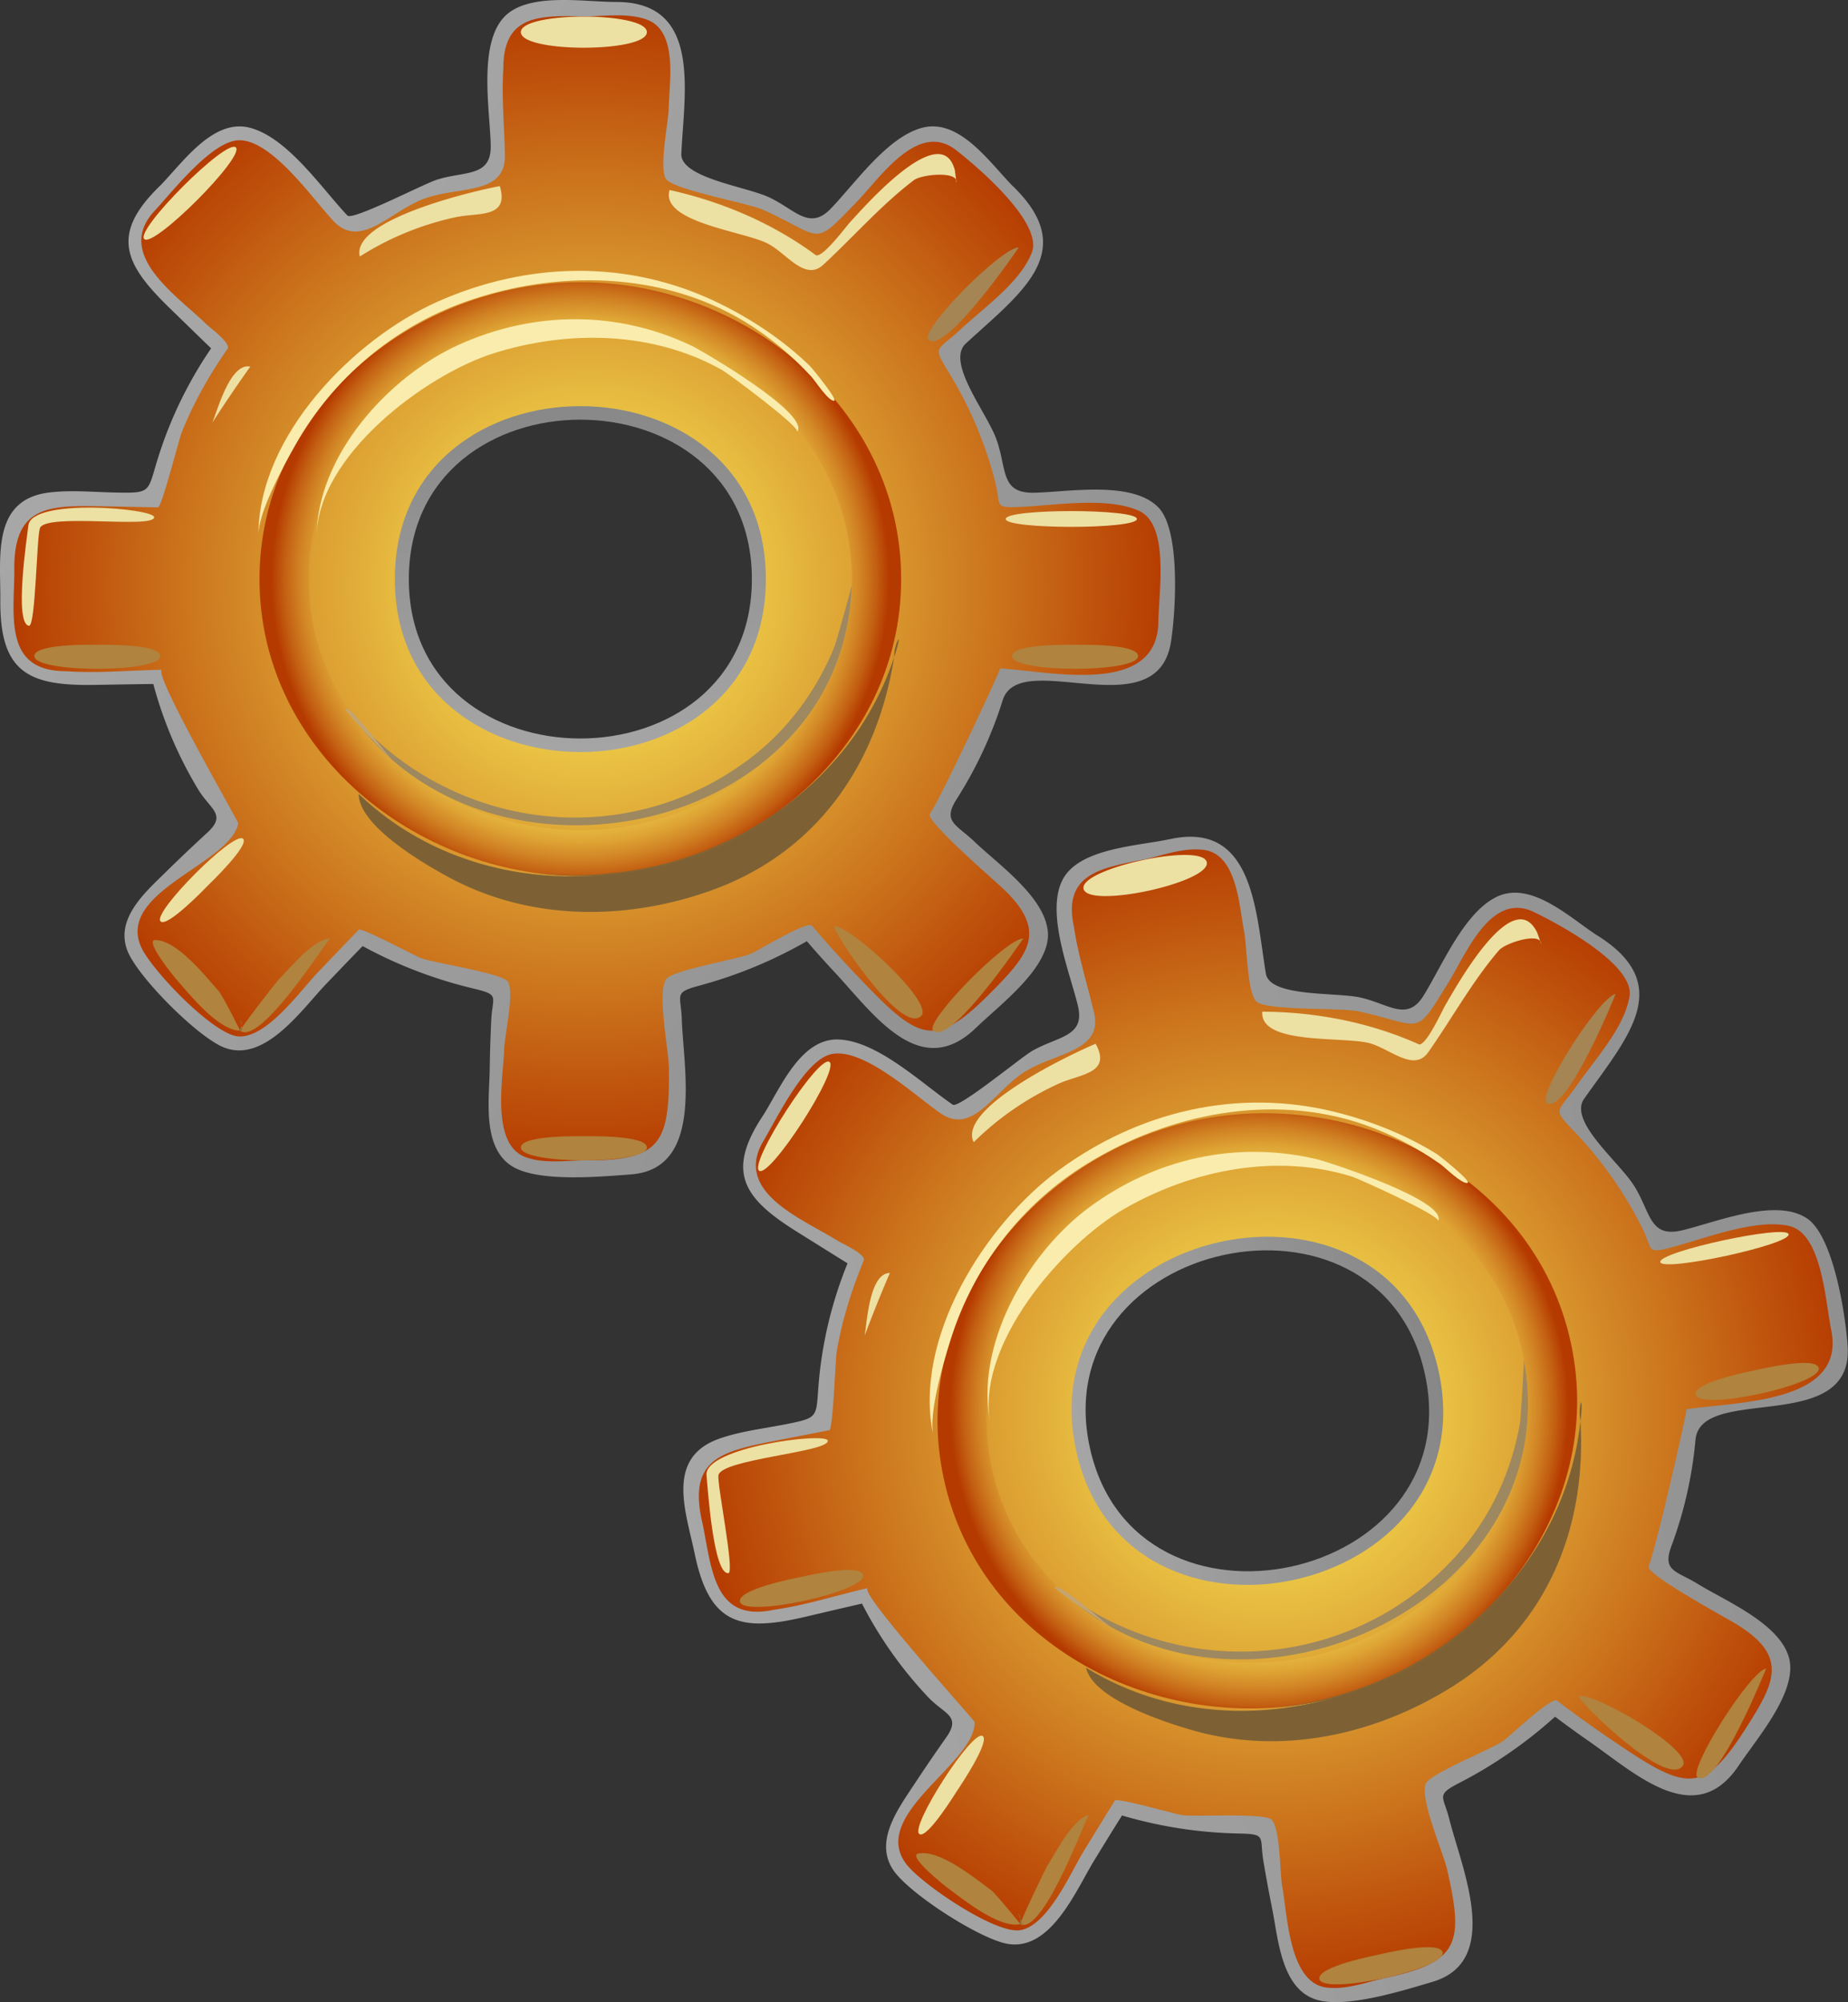 <svg xmlns="http://www.w3.org/2000/svg" viewBox="0 0 126.176 136.638"><rect x="0" y="0" width="126.176" height="136.638" fill="#333333" stroke="none"/><radialGradient id="a" gradientUnits="userSpaceOnUse" cy="40.039" cx="40.19" r="39.748"><stop offset="0" stop-color="#fffa5f"/><stop offset="1" stop-color="#b53a00"/></radialGradient><path d="M75.554 34.021c-2.276 0-4.553.027-6.829.112a27.438 27.438 0 00-2.812-7.7c-.675-1.238-1.904-1.868-.712-2.955.817-.742 1.614-1.499 2.405-2.266 1.534-1.484 4.518-3.664 3.053-6.103-1.456-2.42-5.768-7.489-8.824-5.3-1.966 1.408-3.637 3.505-5.285 5.268-1.109 1.191-6.079-2.019-7.94-2.585-1.383-.422-2.669-.005-2.585-1.65.061-1.145.091-2.295.11-3.443.029-1.766.526-4.638-.967-6.007-1.626-1.49-7.904-1.317-9.775-.355-1.751.897-1.512 3.338-1.502 4.962.006 1.212.022 2.421.054 3.634.045 1.748.608 1.887-1.297 2.326a30.074 30.074 0 00-7.643 2.895c-1.635.891-1.323.469-2.458-.749a136.252 136.252 0 00-3.303-3.409c-3.588-3.587-6.938.866-9.342 3.715-1.482 1.756-.86 3.437.659 4.958.94.937 1.885 1.869 2.839 2.788 1.814 1.749 1.494 1.547.268 3.676a27.565 27.565 0 00-2.856 7.05c-.538 2.143-4.221 1.138-6.315 1.138-4.88 0-3.97 4.336-4.013 7.907-.059 5.062 4.037 4.401 8.065 4.328 1.823-.035 2.063-.608 2.651 1.292.41 1.33.923 2.629 1.53 3.881a28.221 28.221 0 002.078 3.589c1.181 1.734-.103 1.912-1.475 3.219-1.45 1.377-4.245 3.279-4.357 5.478-.093 1.836 1.97 3.238 3.11 4.376 1.139 1.14 2.542 3.212 4.384 3.115 2.411-.124 4.662-3.483 6.191-5.085.67-.705 1.336-1.413 1.987-2.132a30.054 30.054 0 004.56 2.083 30.66 30.66 0 004.955 1.323 71.974 71.974 0 00-.216 4.15c-.056 2.043-.794 5.784.937 7.375 1.45 1.33 4.274.718 6.046.755 1.539.032 3.713.273 4.658-1.268 1.423-2.325.567-6.595.474-9.202-.064-1.77-.613-1.812 1.316-2.313a30.447 30.447 0 005.351-1.935c2.115-.996 2.126-1.662 3.718.104 1.083 1.199 2.2 2.366 3.335 3.518 1.744 1.772 3.65 3.677 5.99 1.703 1.623-1.372 4.599-3.696 5.214-5.803.738-2.532-2.989-5.036-4.515-6.501-1.354-1.296-2.863-1.679-1.729-3.405a27.8 27.8 0 002.464-4.67 27.654 27.654 0 001.243-3.803c1.455.095 2.914.143 4.371.168 2.102.035 5.828.633 6.562-2.087.995-3.7 1.15-10.16-3.828-10.16M39.625 51.185c-6.418 0-12.192-5.092-12.192-11.666S33.207 27.85 39.625 27.85c6.417 0 12.191 5.095 12.191 11.669s-5.774 11.666-12.191 11.666" fill="url(#a)"/><linearGradient id="b" y2="462.69" gradientUnits="userSpaceOnUse" y1="462.69" gradientTransform="matrix(776.01 550.01 550.01 -776.01 -65411 493080)" x2="-243.01" x1="-243.97"><stop offset="0" stop-color="#fff"/><stop offset="1"/></linearGradient><path d="M40.02 1.119c1.342-.021 2.861-.244 4.142.22 2.155.786 1.528 4.293 1.499 6.013-.015.926-.675 4.097-.195 4.848.493.764 5.582 1.636 6.676 2.136 4.161 1.896 3.3 2.605 6.403-.611 1.61-1.667 4.146-5.481 6.721-3.489 1.604 1.245 5.959 5 5.183 7.001-.788 2.021-3.233 3.728-4.782 5.171-1.765 1.643-2.033 1.13-.824 3.115a26.994 26.994 0 013.113 7.395c.364 1.445-.05 1.712 1.228 1.691 2.456-.041 6.228-.781 8.56.242 2.126.935 1.368 5.531 1.345 7.574-.058 5.104-7.307 3.408-10.806 3.189.094.007-4.102 8.96-4.795 9.93-.332.46 4.441 4.563 5.059 5.154 2.984 2.876 1.705 4.426-.914 7.058-3.645 3.664-4.76 3.333-8.414-.44-1.295-1.342-2.573-2.708-3.769-4.137-.315-.378-3.632 1.677-4.223 1.922-.892.371-5.375 1.115-5.759 1.735-.604.979.188 4.836.202 6.026.057 5.148-.54 6.328-5.647 6.328-1.347 0-2.843.249-4.131-.22-2.416-.877-1.523-5.442-1.47-7.35.023-.906.706-3.869.259-4.623-.343-.576-5.067-1.279-5.934-1.611-.475-.183-4.083-2.118-4.256-1.937l-2.764 2.88c-1.195 1.247-3.462 4.46-5.393 4.402-1.694-.028-6.012-4.56-6.7-6.104-1.687-3.793 6.08-5.67 6.633-8.429.026-.129-5.966-10.475-5.188-10.486-2.17.029-4.418.248-6.581.092-4.209 0-3.547-3.653-3.52-6.762-.095-4.463 2.185-4.571 5.932-4.494 1.292.025 2.581.053 3.873.076.268.007 1.407-4.579 1.641-5.162.81-2.009 1.874-3.878 3.108-5.654.264-.379-1.166-1.416-1.448-1.689-2.031-1.977-6.291-4.753-3.534-7.726 1.268-1.364 3.95-4.821 5.796-4.821 2.263 0 5.058 4.079 6.444 5.533 1.833 1.919 3.836-.661 6.121-1.526 2.382-.901 5.611-.221 5.563-2.985-.036-1.967-.239-4.008-.105-5.969-.002-3.75 2.687-3.554 5.651-3.506m2.058-.985c-2.227 0-5.925-.664-7.59.958-1.88 1.863-1.023 6.483-.983 8.861.034 2.175-1.824 1.699-3.727 2.328-.885.292-5.713 2.788-6.054 2.429-1.747-1.838-4.048-5.273-6.618-5.98-2.515-.696-4.577 2.296-6.14 3.909-3.467 3.332-2.483 5.371.59 8.359.953.925 1.903 1.853 2.859 2.775a28.064 28.064 0 00-3.561 7.271c-.822 2.569-.415 2.617-2.984 2.568-1.486-.029-3.047-.185-4.532.001-3.906.49-3.292 4.373-3.316 7.35-.037 4.914 1.913 5.847 6.39 5.778 1.352-.022 2.703-.047 4.055-.064a27.758 27.758 0 003.061 7.191c.83 1.379 1.979 1.715.622 2.959a117.27 117.27 0 00-2.851 2.707c-1.384 1.356-3.462 3.169-2.593 5.361.708 1.791 4.79 5.876 6.581 6.586 2.8 1.109 5.344-2.629 6.999-4.35.824-.857 1.642-1.717 2.473-2.566a30.624 30.624 0 007.563 2.896c1.84.438 1.297.504 1.218 2.173a103.383 103.383 0 00-.105 3.385c-.035 2.094-.559 5.532 1.759 6.699 1.868.94 5.77.588 7.905.426 4.973-.383 3.567-7.174 3.451-10.605-.056-1.669-.584-1.798 1.212-2.28a30.775 30.775 0 007.327-3.029c.632.74 1.286 1.463 1.95 2.175 2.612 2.807 5.777 7.423 9.583 3.753 1.648-1.589 4.888-3.992 4.933-6.323 0-2.49-3.372-4.814-4.993-6.371-1.254-1.208-2.244-1.367-1.246-2.927a28.195 28.195 0 003.142-6.741c1.148-3.671 10.582 2.029 11.5-4.033.328-2.165.641-7.604-.873-9.139-1.809-1.855-6.19-1.037-8.511-.998-2.299.039-1.812-1.658-2.553-3.677-.678-1.845-3.457-5.239-2.072-6.511 3.829-3.514 7.837-6.313 3.14-10.799-1.571-1.618-3.624-4.599-6.147-3.913-2.394.65-4.579 3.82-6.22 5.514-1.487 1.538-2.457.018-4.272-.802-1.594-.718-6.008-1.318-5.93-2.949C46.717 6.265 47.925.134 42.078.134" fill="url(#b)"/><linearGradient id="c" y2="476.69" gradientUnits="userSpaceOnUse" y1="476.69" gradientTransform="matrix(0 -215 -215 0 102530 -52176)" x2="-242.31" x1="-243.25"><stop offset="0" stop-color="#fff"/><stop offset="1"/></linearGradient><path d="M26.958 39.519c0 15.738 25.333 15.738 25.333 0s-25.333-15.738-25.333 0m.956 0c0-14.505 23.421-14.505 23.421 0s-23.421 14.505-23.421 0" fill="url(#c)"/><radialGradient id="d" gradientUnits="userSpaceOnUse" cy="39.519" cx="39.623" r="21.1"><stop offset="0" stop-color="#fffa5f"/><stop offset=".395" stop-color="#fef85e"/><stop offset=".537" stop-color="#fcf15b"/><stop offset=".638" stop-color="#f7e655"/><stop offset=".72" stop-color="#f1d54c"/><stop offset=".79" stop-color="#e8bf42"/><stop offset=".852" stop-color="#dea334"/><stop offset=".908" stop-color="#d18324"/><stop offset=".958" stop-color="#c35f12"/><stop offset="1" stop-color="#b53a00"/></radialGradient><path d="M39.625 19.257c-11.218 0-21.907 8.55-21.907 20.262 0 11.713 10.685 20.262 21.907 20.262 11.221 0 21.903-8.549 21.903-20.262 0-11.712-10.686-20.262-21.903-20.262m0 37.409c-9.498 0-18.542-7.235-18.542-17.147 0-9.914 9.044-17.149 18.542-17.149 9.496 0 18.542 7.233 18.542 17.149 0 9.914-9.044 17.147-18.542 17.147" fill="url(#d)"/><path d="M14.503 28.834a97.471 97.471 0 012.587-3.815c-1.349-.277-2.197 2.837-2.587 3.815m50.695-17.198c-.908-3.603-6.239 2.539-7.148 3.517-.274.293-1.843 2.415-2.334 2.27-2.959-2.188-6.414-3.661-9.998-4.455-.649 2.192 5.004 2.803 6.675 3.64 1.291.644 2.56 2.617 3.808 1.468 2.068-1.903 3.955-4.08 6.198-5.781.541-.409 3.08-.642 2.906.183l-.107-.842m-40.632 5.871a20.092 20.092 0 016.519-2.678c1.566-.344 3.701.102 3.042-2.129-1.811.338-10.188 2.292-9.561 4.807M44.165 2.194c0 1.417-8.603 1.417-8.603 0 0-1.415 8.603-1.415 8.603 0" fill="#ede0a3"/><path d="M39.866 77.54c-.405 0-4.303-.079-4.303.774 0 1.166 8.605 1.166 8.605 0 0-.854-3.897-.774-4.302-.774M6.647 44.001c-.407 0-4.303-.08-4.303.774 0 1.157 8.603 1.156 8.603 0 0-.852-3.895-.774-4.3-.774M73.403 44.001c-.405 0-4.303-.078-4.303.774 0 1.156 8.604 1.156 8.604 0 .001-.852-3.896-.774-4.301-.774M10.601 64.151c-.783 0 1.358 2.592 1.411 2.651.873.984 2.873 3.532 4.382 3.532.021.015-1.194-2.4-1.469-2.707-.865-.97-2.834-3.477-4.324-3.476M56.967 63.198c-.349 0 4.538 7.526 5.932 6.131.9-.895-4.788-6.131-5.932-6.131" fill="#b0833e"/><path d="M16.102 10.062c.634.633-5.617 6.887-6.253 6.252-.631-.633 5.62-6.884 6.253-6.252" fill="#ede0a3"/><path d="M69.551 16.887c-1.185 0-6.773 5.651-6.162 6.284 1.112 1.115 6.187-6.284 6.162-6.284" fill="#a58554"/><path d="M69.869 64.044c-1.185 0-6.759 5.687-6.161 6.285 1.178 1.122 6.152-6.285 6.161-6.285M22.547 64.044c-1.113 0-2.783 2.063-3.461 2.74-.281.279-2.785 3.553-2.693 3.55 1.376 1.103 6-6.29 6.154-6.29" fill="#b0833e"/><path d="M16.512 69.836c-.044.164-.084.329-.126.493.412.414-.242-1.411.126-.493" fill="#937342"/><path d="M10.526 35.296c0 .81-7.441-.318-7.802.754-.223.655-.294 6.703-.742 6.655-1.033-.11-.136-6.064-.047-6.838.214-1.91 8.591-1.166 8.591-.571M14.174 60.454c-.216.217-2.765 2.866-3.212 2.421-.589-.59 5.042-6.224 5.635-5.632.444.443-2.206 2.994-2.423 3.211M77.624 35.417c0 .718-8.96.718-8.96 0 0-.719 8.96-.719 8.96 0" fill="#ede0a3"/><path d="M61.051 44.833c-4.763 14.598-25.329 20.1-36.561 9.347 0 2.249 4.75 4.944 6.313 5.771 5.457 2.885 11.905 2.881 17.651.854 7.262-2.558 11.439-8.577 12.597-15.972m.278-1.198a2.648 2.648 0 00-.278 1.197c-.162.499.435-1.197.278-1.197" fill="#7d6135"/><path d="M54.415 54.466c-5.016 4.107-12.059 5.937-18.453 5.032 6.517 1.017 13.396-.748 18.453-5.032" fill="#836432"/><path d="M21.621 36.65c0-5.568 4.938-10.957 9.665-13.104 5.146-2.338 10.859-2.378 15.962.063.655.313 8.122 4.651 7.18 5.866.249-.322-4.717-3.989-5.088-4.199-4.707-2.678-10.544-2.769-15.627-1.169-4.67 1.468-12.092 7.034-12.092 12.543" fill="#faecac"/><path d="M17.644 36.514c0-6.791 6.518-13.377 12.209-15.916 6.2-2.766 13.096-2.903 19.226.088 2.27 1.109 4.428 2.549 6.243 4.313.097.097 1.952 2.339 1.617 2.353-.392.015-1.301-1.387-1.532-1.638-1.341-1.454-2.865-2.736-4.558-3.763-5.68-3.437-12.859-3.537-19.021-1.373-4.974 1.745-9.08 5.234-11.673 9.811-.862 1.519-2.511 4.575-2.511 6.125" fill="#faecac"/><path d="M58.153 39.915c.047 0-1.07 3.952-1.166 4.185-1.226 3.045-3.232 5.755-5.869 7.727-8.563 6.4-20.332 4.829-27.136-3.096 9.196 13.329 33.627 8.3 34.174-8.815" fill="#9e8860"/><path d="M52.999 51.396c-.521.501-1.07.971-1.648 1.407.58-.432 1.131-.9 1.648-1.407m-29.418-3.045c-.239 0 3.056 3.445 3.315 3.637-.566-.495-2.745-3.637-3.315-3.637" fill="#c4a572"/><g><radialGradient id="e" gradientUnits="userSpaceOnUse" cy="-178.16" cx="336.28" gradientTransform="rotate(-12.204 1496.245 1126.738)" r="39.747"><stop offset="0" stop-color="#fffa5f"/><stop offset="1" stop-color="#b53a00"/></radialGradient><path d="M119.8 83.304c-2.226.482-4.443.989-6.652 1.555a27.36 27.36 0 00-4.376-6.931c-.922-1.069-2.254-1.423-1.319-2.738a100.98 100.98 0 001.871-2.724c1.186-1.774 3.641-4.536 1.692-6.611-1.935-2.058-7.221-6.098-9.745-3.313-1.625 1.792-2.812 4.195-4.051 6.268-.832 1.398-6.368-.688-8.31-.847-1.438-.121-2.608.559-2.874-1.067a95.002 95.002 0 00-.62-3.39c-.346-1.729-.468-4.643-2.216-5.664-1.905-1.113-8.005.383-9.63 1.719-1.522 1.249-.772 3.584-.418 5.17.262 1.181.533 2.361.819 3.541.415 1.697.994 1.714-.773 2.547a29.97 29.97 0 00-6.859 4.444c-1.409 1.217-1.193.739-2.561-.212-1.3-.904-2.619-1.774-3.949-2.632-4.265-2.747-6.598 2.313-8.346 5.606-1.075 2.031-.112 3.541 1.694 4.706 1.116.716 2.238 1.428 3.364 2.125 2.143 1.325 1.788 1.196 1.04 3.536a27.526 27.526 0 00-1.301 7.493c-.071 2.209-3.884 2.007-5.93 2.45-4.77 1.03-2.964 5.077-2.251 8.577 1.015 4.959 4.876 3.447 8.799 2.522 1.772-.42 1.885-1.031 2.864.704a28.043 28.043 0 005.106 6.537c1.521 1.444.303 1.89-.761 3.458-1.129 1.652-3.456 4.103-3.1 6.274.298 1.815 2.611 2.75 3.965 3.621 1.354.874 3.164 2.601 4.943 2.116 2.329-.629 3.819-4.39 4.975-6.278.509-.83 1.008-1.665 1.49-2.504a30.296 30.296 0 0010.021 1.315c.179 1.373.412 2.741.668 4.102.377 2.009.446 5.821 2.474 7.01 1.702.994 4.331-.2 6.07-.54 1.51-.294 3.686-.52 4.285-2.225.897-2.572-.843-6.565-1.484-9.095-.437-1.716-.981-1.642.799-2.539a30.606 30.606 0 004.82-3.021c1.856-1.422 1.727-2.075 3.655-.687 1.311.942 2.65 1.846 4.004 2.732 2.079 1.364 4.345 2.823 6.213.397 1.297-1.683 3.714-4.587 3.869-6.773.187-2.632-3.987-4.29-5.786-5.4-1.598-.979-3.154-1.034-2.41-2.962a27.75 27.75 0 001.42-5.085c.231-1.314.37-2.646.409-3.979a98.733 98.733 0 004.309-.761c2.063-.41 5.832-.615 5.972-3.429.21-3.811-1-10.159-5.87-9.107m-31.485 24.376c-6.271 1.357-12.991-2.399-14.383-8.824-1.39-6.425 3.177-12.626 9.447-13.984 6.272-1.354 12.994 2.401 14.385 8.827 1.39 6.431-3.176 12.621-9.449 13.981" fill="url(#e)"/><linearGradient id="f" y2="-178.02" gradientUnits="userSpaceOnUse" y1="-178.02" gradientTransform="rotate(-12.204 1496.245 1126.738)" x2="892.43" x1="-20.343"><stop offset="0" stop-color="#fff"/><stop offset="1"/></linearGradient><path d="M78.112 58.663c1.308-.303 2.746-.843 4.096-.661 2.271.313 2.399 3.874 2.737 5.56.181.91.205 4.15.835 4.782.642.64 5.8.417 6.976.674 4.466.975 3.776 1.848 6.129-1.952 1.221-1.97 2.893-6.235 5.829-4.833 1.832.878 6.882 3.626 6.546 5.748-.341 2.141-2.37 4.327-3.579 6.064-1.377 1.98-1.747 1.535-.147 3.219a26.985 26.985 0 014.607 6.572c.661 1.333.315 1.682 1.557 1.393 2.394-.561 5.922-2.082 8.418-1.576 2.275.467 2.508 5.116 2.915 7.118 1.026 5.002-6.421 4.877-9.885 5.403.094-.013-2.112 9.625-2.586 10.719-.228.522 5.306 3.52 6.033 3.968 3.526 2.181 2.603 3.965.601 7.092-2.788 4.354-3.946 4.264-8.314 1.349-1.552-1.037-3.088-2.101-4.561-3.243-.387-.304-3.195 2.406-3.72 2.771-.794.552-5.018 2.228-5.262 2.915-.385 1.085 1.206 4.686 1.471 5.847 1.146 5.02.81 6.3-4.181 7.381-1.315.283-2.728.844-4.085.659-2.547-.35-2.639-4.998-2.992-6.874-.169-.89-.126-3.93-.723-4.572-.458-.49-5.223-.179-6.141-.321-.501-.078-4.438-1.205-4.57-.989-.696 1.133-1.394 2.264-2.091 3.396-.905 1.472-2.44 5.094-4.341 5.444-1.662.329-6.84-3.183-7.839-4.55-2.451-3.35 4.743-6.826 4.7-9.641-.002-.13-8.046-8.978-7.289-9.152-2.114.488-4.264 1.18-6.413 1.482-4.115.892-4.24-2.818-4.87-5.863-1.037-4.343 1.168-4.931 4.848-5.648l3.801-.743c.26-.049.406-4.771.51-5.392.368-2.134 1.013-4.188 1.843-6.185.18-.425-1.438-1.137-1.771-1.344-2.404-1.502-7.155-3.314-5.087-6.804.949-1.601 2.841-5.546 4.645-5.938 2.211-.478 5.805 2.917 7.467 4.045 2.198 1.487 3.609-1.458 5.66-2.788 2.137-1.386 5.438-1.4 4.806-4.094-.449-1.914-1.08-3.865-1.363-5.812-.807-3.675 1.862-4.052 4.769-4.634m1.804-1.396c-2.177.469-5.932.605-7.216 2.542-1.445 2.219.37 6.553.915 8.869.492 2.117-1.425 2.046-3.151 3.062-.803.473-4.994 3.934-5.401 3.655-2.097-1.428-5.073-4.298-7.734-4.446-2.607-.149-3.988 3.212-5.175 5.119-2.685 3.99-1.291 5.776 2.344 8.046 1.128.701 2.253 1.409 3.381 2.107a27.992 27.992 0 00-1.941 7.861c-.259 2.685.148 2.645-2.375 3.14-1.457.285-3.017.466-4.428.961-3.715 1.305-2.293 4.971-1.686 7.885 1.003 4.812 3.105 5.312 7.467 4.294 1.314-.306 2.632-.618 3.948-.919a27.777 27.777 0 004.515 6.381c1.101 1.173 2.296 1.257 1.231 2.761a122.871 122.871 0 00-2.215 3.249c-1.064 1.618-2.711 3.83-1.398 5.787 1.07 1.602 5.926 4.729 7.824 5.045 2.971.492 4.668-3.698 5.922-5.732.621-1.013 1.239-2.023 1.875-3.031a30.367 30.367 0 008.002 1.231c1.892.04 1.375.218 1.65 1.868.186 1.112.393 2.223.614 3.329.408 2.054.625 5.525 3.135 6.178 2.026.521 5.763-.647 7.815-1.258 4.781-1.428 1.971-7.769 1.131-11.097-.406-1.617-.953-1.631.702-2.484a30.417 30.417 0 003.408-2.047 30.64 30.64 0 003.112-2.462 68.887 68.887 0 002.365 1.712c3.146 2.192 7.215 6.033 10.16 1.641 1.275-1.899 3.934-4.935 3.484-7.222-.525-2.435-4.314-3.993-6.228-5.17-1.481-.917-2.484-.862-1.84-2.599a28.054 28.054 0 001.646-7.254c.347-3.829 10.773-.255 10.388-6.373-.138-2.188-.983-7.568-2.786-8.747-2.16-1.432-6.271.296-8.53.824-2.237.524-2.12-1.237-3.272-3.056-1.053-1.658-4.486-4.389-3.403-5.925 2.999-4.243 6.324-7.828.785-11.217-1.879-1.25-4.517-3.73-6.837-2.524-2.202 1.14-3.667 4.701-4.914 6.705-1.127 1.818-2.395.537-4.344.12-1.708-.366-6.149-.017-6.42-1.628-.694-4.167-.812-10.415-6.526-9.178" fill="url(#f)"/><linearGradient id="g" y2="-178.68" gradientUnits="userSpaceOnUse" y1="-178.68" gradientTransform="rotate(-12.204 1496.245 1126.738)" x2="461.86" x1="247.47"><stop offset="0" stop-color="#fff"/><stop offset="1"/></linearGradient><path d="M73.47 98.957c3.328 15.383 28.089 10.024 24.762-5.357-3.333-15.383-28.091-10.023-24.762 5.357m.934-.201c-3.069-14.177 19.821-19.131 22.89-4.955 3.066 14.179-19.822 19.129-22.89 4.955" fill="url(#g)"/><radialGradient id="h" gradientUnits="userSpaceOnUse" cy="-178.68" cx="335.71" gradientTransform="rotate(-12.204 1496.245 1126.738)" r="21.1"><stop offset="0" stop-color="#fffa5f"/><stop offset=".395" stop-color="#fef85e"/><stop offset=".537" stop-color="#fcf15b"/><stop offset=".638" stop-color="#f7e655"/><stop offset=".72" stop-color="#f1d54c"/><stop offset=".79" stop-color="#e8bf42"/><stop offset=".852" stop-color="#dea334"/><stop offset=".908" stop-color="#d18324"/><stop offset=".958" stop-color="#c35f12"/><stop offset="1" stop-color="#b53a00"/></radialGradient><path d="M81.564 76.474c-10.967 2.373-19.604 12.992-17.126 24.438 2.477 11.449 14.729 17.543 25.696 15.171 10.969-2.373 19.601-12.99 17.122-24.438-2.48-11.442-14.734-17.54-25.696-15.168m7.914 36.566c-9.284 2.01-19.654-3.146-21.751-12.836-2.097-9.688 5.212-18.673 14.495-20.682 9.282-2.01 19.652 3.146 21.749 12.838 2.1 9.694-5.211 18.674-14.492 20.684" fill="url(#h)"/><path d="M59.036 91.148a96.06 96.06 0 011.722-4.275c-1.379.014-1.548 3.24-1.722 4.275m45.904-27.53c-1.65-3.33-5.56 3.8-6.242 4.95-.207.344-1.291 2.748-1.801 2.71-3.355-1.51-7.044-2.219-10.714-2.238-.171 2.278 5.482 1.68 7.294 2.144 1.399.356 3.055 2.017 4.033.631 1.619-2.297 3.001-4.825 4.834-6.962.44-.511 2.875-1.278 2.88-.437-.09-.266-.18-.532-.28-.798M66.481 77.95a20.076 20.076 0 015.802-3.996c1.46-.667 3.641-.684 2.523-2.724-1.698.713-9.473 4.395-8.325 6.72M82.393 58.839c.298 1.384-8.11 3.205-8.41 1.817-.3-1.379 8.11-3.2 8.41-1.817" fill="#ede0a3"/><path d="M94.128 133.39c-.396.087-4.223.834-4.044 1.669.248 1.138 8.658-.683 8.412-1.821-.181-.84-3.974.06-4.368.15M54.567 107.64c-.398.087-4.223.832-4.042 1.665.244 1.132 8.651-.689 8.407-1.818-.179-.83-3.972.07-4.365.16M119.81 93.515c-.396.087-4.222.832-4.04 1.666.243 1.129 8.651-.692 8.407-1.82-.18-.831-3.97.068-4.37.154M62.692 126.49c-.766.167 1.875 2.245 1.938 2.294 1.063.775 3.558 2.845 5.031 2.524.023.01-1.676-2.092-2.008-2.334-1.049-.76-3.506-2.79-4.961-2.48M107.81 115.75c-.341.072 6.027 6.396 7.095 4.737.69-1.06-5.98-4.98-7.09-4.74" fill="#b0833e"/><path d="M56.626 72.465c.754.484-4.031 7.919-4.789 7.433-.749-.486 4.039-7.917 4.789-7.433" fill="#ede0a3"/><path d="M110.31 67.829c-1.161.25-5.426 6.957-4.694 7.447 1.32.853 4.72-7.452 4.69-7.447" fill="#a58554"/><path d="M120.6 113.85c-1.159.251-5.403 6.987-4.693 7.446 1.38.84 4.68-7.45 4.69-7.45M74.347 123.86c-1.088.233-2.285 2.605-2.804 3.407-.215.335-1.972 4.063-1.882 4.041 1.578.79 4.535-7.42 4.686-7.45" fill="#b0833e"/><path d="M69.674 130.8c-.009.171-.017.34-.021.509.491.31-.534-1.33.021-.51" fill="#937342"/><path d="M56.515 98.307c.173.791-7.34 1.262-7.465 2.387-.079.688 1.13 6.614.683 6.662-1.033.112-1.416-5.9-1.494-6.675-.193-1.911 8.151-2.954 8.276-2.373M65.403 122.12c-.166.257-2.096 3.386-2.627 3.044-.701-.45 3.61-7.149 4.314-6.696.53.35-1.521 3.41-1.687 3.66M122.12 84.231c.15.701-8.608 2.598-8.759 1.897-.15-.703 8.61-2.598 8.76-1.897" fill="#ede0a3"/><path d="M107.91 96.942c-1.566 15.272-20.503 25-33.756 16.868.477 2.198 5.688 3.827 7.391 4.304 5.944 1.664 12.245.298 17.433-2.899 6.562-4.03 9.372-10.8 8.932-18.268m.02-1.233a2.768 2.768 0 00-.017 1.232c-.05.518.18-1.263.02-1.232" fill="#7d6135"/><path d="M103.46 107.76c-4.033 5.075-10.527 8.353-16.969 8.823 6.589-.39 12.939-3.56 16.969-8.82" fill="#836432"/><path d="M67.646 97.283c-1.18-5.443 2.509-11.752 6.674-14.853 4.536-3.373 10.11-4.621 15.615-3.314.707.169 8.921 2.828 8.259 4.214.174-.367-5.455-2.9-5.862-3.027-5.167-1.622-10.893-.476-15.52 2.164-4.254 2.421-10.333 9.432-9.166 14.816" fill="#faecac"/><path d="M63.729 97.992c-1.438-6.638 3.541-14.452 8.567-18.14 5.473-4.013 12.185-5.606 18.81-3.979 2.453.605 4.865 1.556 7.014 2.894.115.075 2.402 1.875 2.076 1.96-.378.097-1.564-1.082-1.843-1.278-1.618-1.137-3.379-2.068-5.25-2.714-6.277-2.156-13.314-.737-18.881 2.682-4.492 2.757-7.767 7.036-9.333 12.059-.525 1.664-1.491 5.002-1.164 6.516" fill="#faecac"/><path d="M104.04 92.747c.046-.009-.21 4.09-.254 4.336-.557 3.236-1.941 6.31-4.103 8.795-7.014 8.066-18.85 9.021-27.177 2.714 11.809 11.082 34.621.999 31.537-15.845" fill="#9e8860"/><path d="M101.43 105.06a17.291 17.291 0 01-1.314 1.723c.48-.54.92-1.12 1.31-1.72m-29.394 3.25c-.234.049 3.715 2.719 4.009 2.853-.657-.37-3.452-2.98-4.009-2.85" fill="#c4a572"/></g></svg>